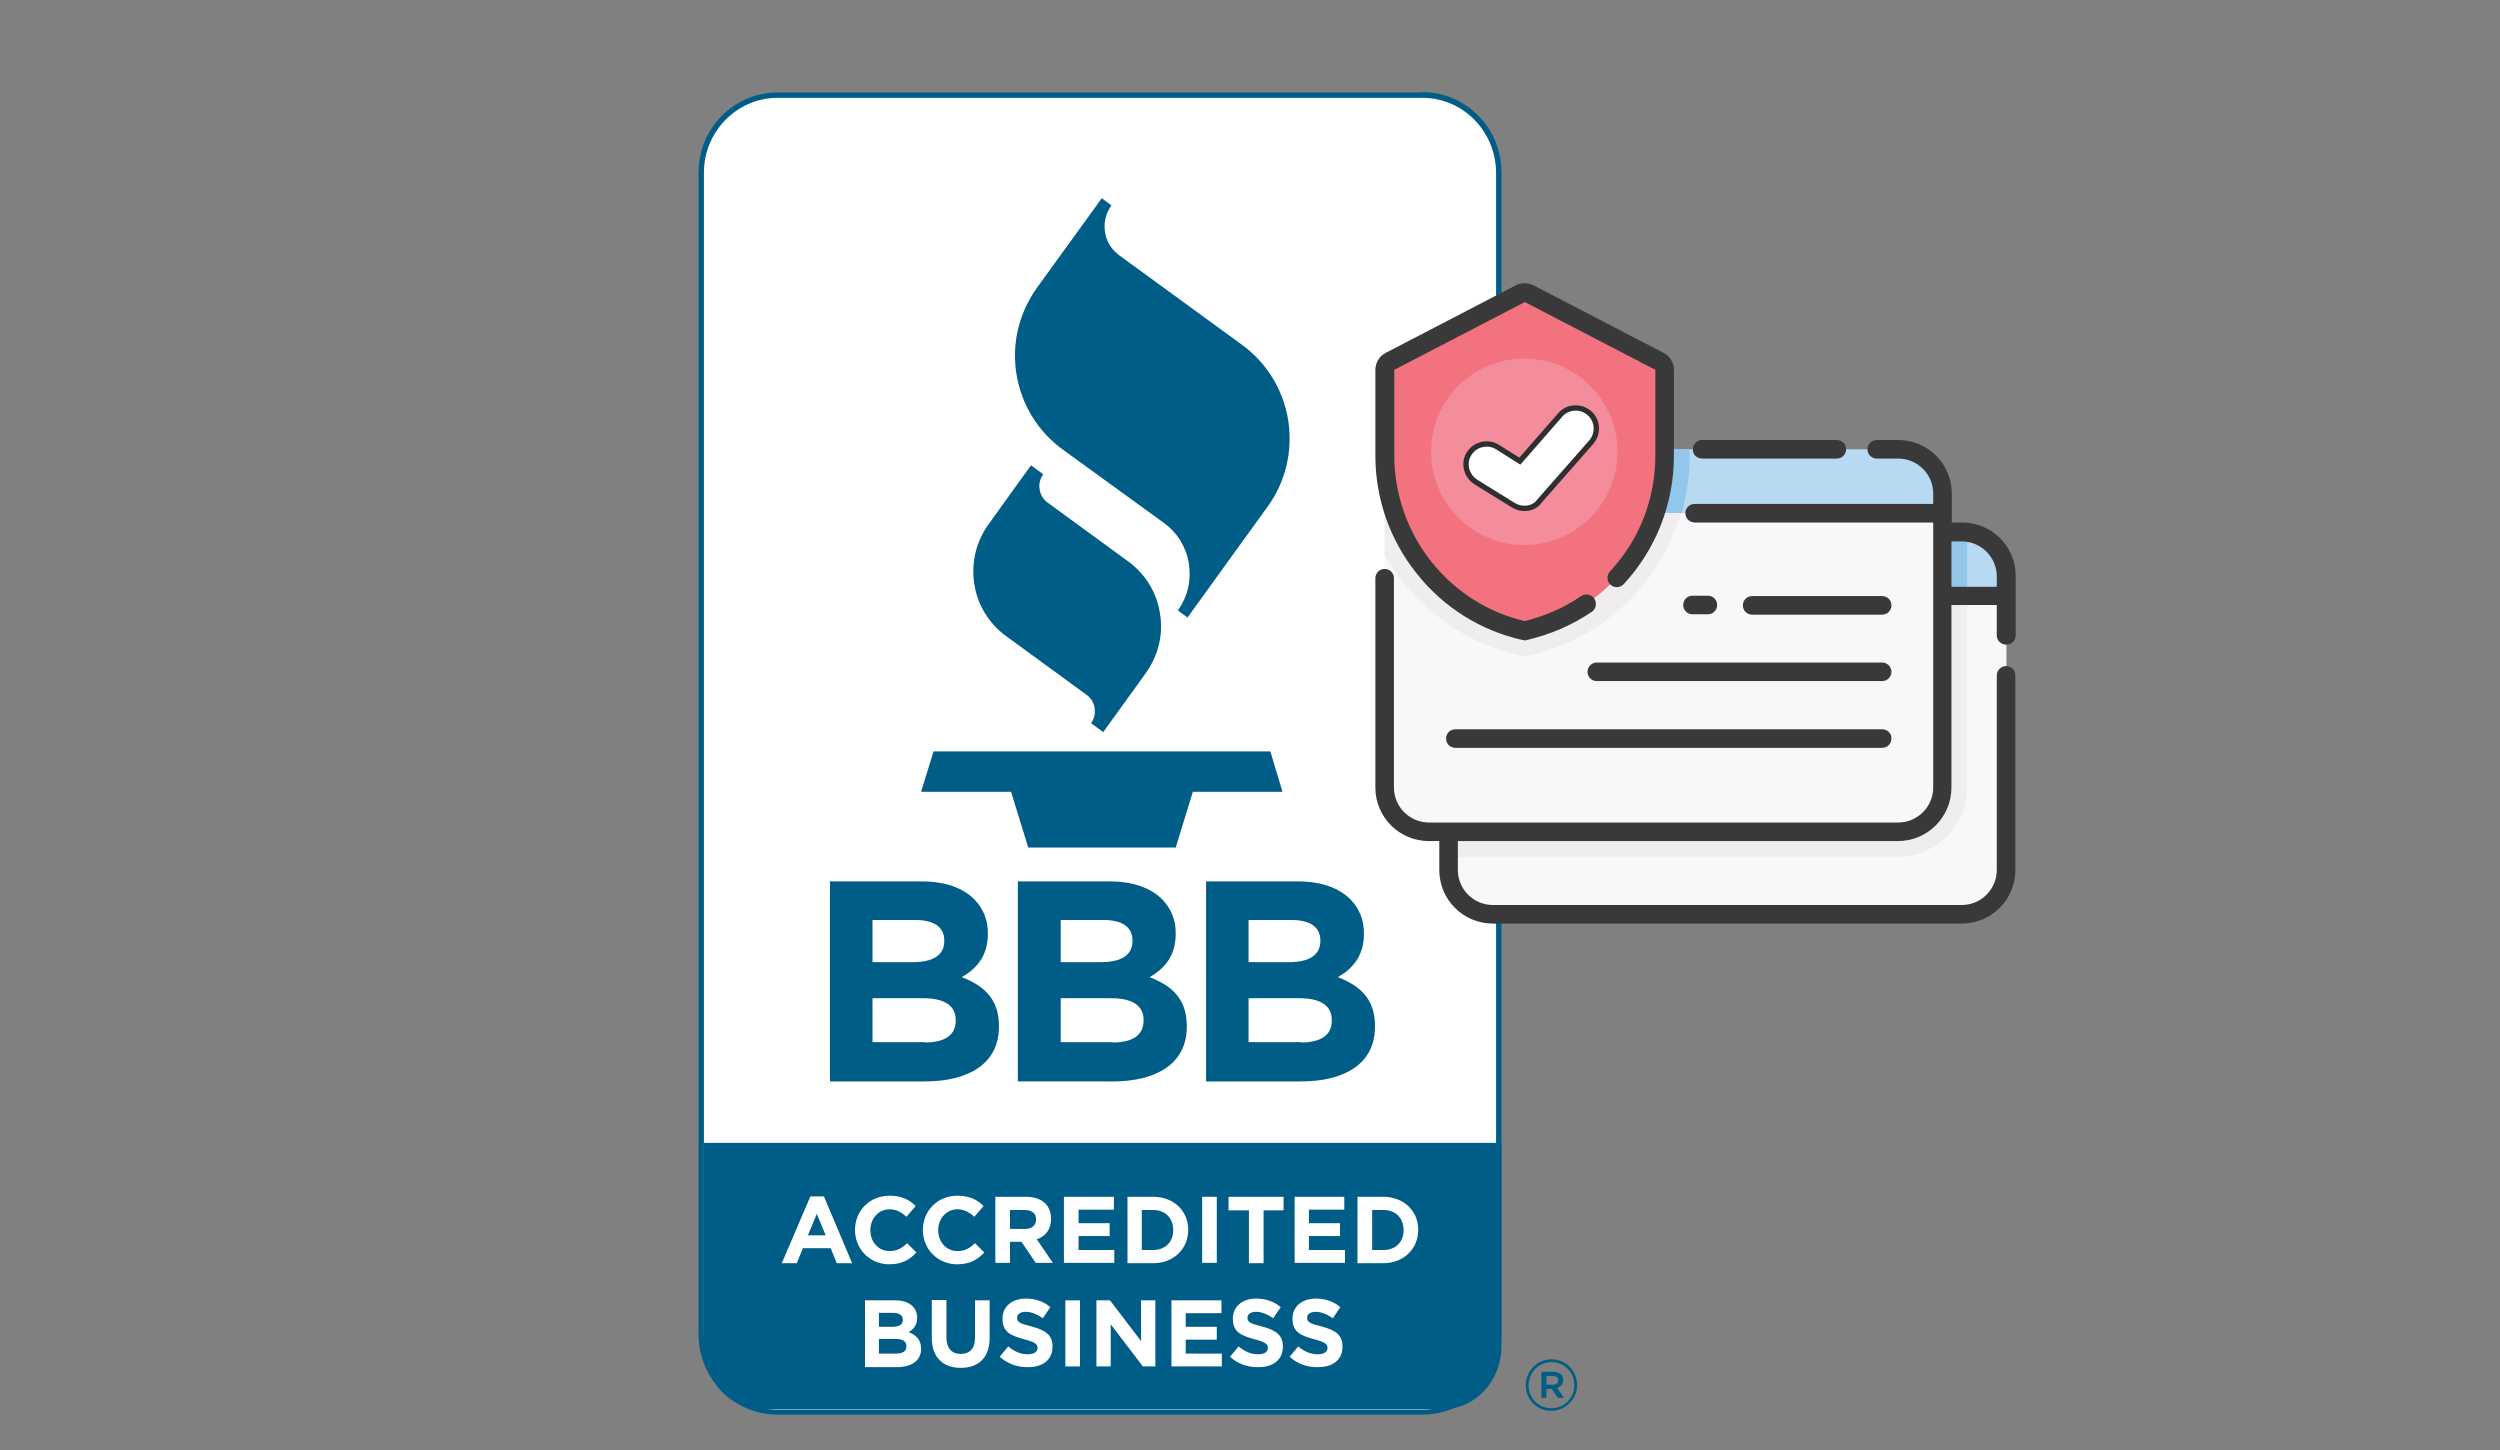 <?xml version="1.0" encoding="utf-8"?>
<!-- Generator: Adobe Illustrator 25.2.3, SVG Export Plug-In . SVG Version: 6.00 Build 0)  -->
<svg version="1.1" id="Layer_1" xmlns="http://www.w3.org/2000/svg" xmlns:xlink="http://www.w3.org/1999/xlink" x="0px" y="0px"
	 viewBox="0 0 700 406" style="enable-background:new 0 0 700 406;" xml:space="preserve">
<rect x="0" y="0" width="700" height="406" fill="#808080" stroke="none"/>
<style type="text/css">
	.st0{display:none;}
	.st1{display:inline;}
	.st2{fill:#7B5C4E;}
	.st3{fill:#715246;}
	.st4{fill:#E9BE96;}
	.st5{fill:#EBB784;}
	.st6{fill:#417194;}
	.st7{fill:#385E7E;}
	.st8{fill:#DCB7A0;}
	.st9{fill:#D6A989;}
	.st10{fill:#CC9675;}
	.st11{fill:#C4845C;}
	.st12{fill:#393939;}
	.st13{fill:#2F2F2F;}
	.st14{fill:#7CCAB1;}
	.st15{fill:#F5F6F6;}
	.st16{fill:#67B59F;}
	.st17{fill:#ECE5EC;}
	.st18{fill:#56988C;}
	.st19{fill:#7CD2F6;}
	.st20{fill:#A7D16A;}
	.st21{fill:#FEC76E;}
	.st22{fill:#F15E60;}
	.st23{fill:#FFFFFF;}
	.st24{fill:#79D2F7;}
	.st25{fill:#C8E9FB;}
	.st26{fill:#F38C9B;}
	.st27{clip-path:url(#SVGID_2_);fill:#FFFFFF;}
	.st28{clip-path:url(#SVGID_2_);fill:#005D87;}
	.st29{fill:#005E85;}
	.st30{fill:#005D87;}
	.st31{fill:#B7D9F2;}
	.st32{fill:#92C6EB;}
	.st33{fill:#F8F7F9;}
	.st34{fill:#EFEDEE;}
	.st35{fill:#F2737F;}
	.st36{fill:#2F2F2F;stroke:#2F2F2F;stroke-width:3;stroke-miterlimit:10;}
</style>
<g class="st0">
	<g class="st1">
		<g>
			<g>
				<g>
					<g>
						<g>
							<g>
								<g>
									<g>
										<g>
											<g>
												<g>
													<path class="st2" d="M445,325.3l-82-48.6c-4.2-2.5-5.6-7.9-3.1-12.1c0,0,2-3.4,4.2-7.1l-16.6-9.8
														c-10.9-6.3-16.1-7.4-25.9-3.6l-10.8,4.2c-6.5,2.5-13.9,1.9-19.9-1.7l-28.8-17l-40.9,69l36.9,21.8
														c2.5,1.5,4.7,3.4,6.5,5.7l12.4,16.1c6.9,8,21,18.4,30.1,23.8l47.4,28.1c6.3,3.7,14.3,1.6,18.1-4.6
														c3.7-6.3,1.6-14.3-4.6-18.1l14.8,8.8c6.3,3.7,14.3,1.6,18.1-4.6c3.7-6.3,1.6-14.3-4.6-18.1l9.9,5.9
														c6.3,3.7,14.3,1.6,18.1-4.6c3.7-6.3,1.6-14.3-4.6-18.1l12.1,7.2c6.3,3.7,14.3,1.6,18-4.6
														C453.3,337,451.3,329,445,325.3L445,325.3z"/>
												</g>
												<path class="st3" d="M445,325.3l-30-17.8c-0.4-0.2-0.9-0.1-1.1,0.3c-0.2,0.3-0.2,0.6,0,0.8c2.6,4.3,2.7,10-0.4,14.5
													c-3.9,5.7-11.6,7.2-17.6,3.7l-4.5-2.7c-0.9-0.6-2.1-0.2-2.7,0.7c-0.3,0.5-0.3,1.2-0.1,1.7c1.5,3.5,1.2,8.4-0.5,12.1
													c-2.4,5.3-8.7,9-15.4,5l-1.9-1.2c-1.3-0.8-3-0.7-4.2,0.3c-1.3,0-1.9,1-1.6,2.2c1,3.5,0.6,7.5-1.5,10.9
													c-3.9,6.4-12.4,8.2-18.8,4.4l-5.3-3.1c-1-0.6-2.3-0.4-3,0.6c-0.4,0.6-0.6,1.3-0.4,2c0.9,3.4,0.5,7.1-1.5,10.3
													c-2.2,3.7-5.8,5.9-9.7,6.5l29.4,17.4c6.1,3.6,14.2,2,18.1-4.1c4-6.3,2-14.7-4.4-18.5l14.5,8.6c6.1,3.6,14.2,2,18.1-4.1
													c4-6.3,2-14.7-4.4-18.5l9.9,5.9c6.3,3.7,14.3,1.6,18.1-4.6c3.7-6.3,1.6-14.3-4.6-18.1l11.8,7c6.1,3.6,14.2,2,18.1-4
													C453.4,337.4,451.4,329,445,325.3L445,325.3z"/>
											</g>
											<g>
												<path class="st4" d="M437.9,233.7l-22.1,12.9c-6,3.6-13.4,4.2-19.9,1.7l-12.1-4.8c-3.8-1.5-8-1.8-11.9-0.8l-18.6,4.7
													c-8.7,2.2-14.7,10-14.7,18.9v24.8c0,3.5,2.8,6.4,6.4,6.4c10.6,0,19.2-8.6,19.2-19.1v-1.1l79.6,47.1c1.5-1.6,3.2-2.9,5-4
													l30.2-17.6L437.9,233.7z"/>
											</g>
											<g>
												<path class="st5" d="M274.2,335l-7.5,10.4c-4.2,5.9-12.5,7.3-18.4,3c-5.9-4.2-7.3-12.5-3-18.4l7.5-10.4
													c4.2-5.9,12.5-7.3,18.4-3C277.1,320.9,278.5,329.1,274.2,335L274.2,335z"/>
												<path class="st5" d="M303.9,338.9l-15.7,21.9c-4.2,5.9-12.5,7.3-18.4,3c-5.9-4.2-7.3-12.5-3-18.4l15.7-21.9
													c4.2-5.9,12.5-7.3,18.4-3C306.8,324.8,308.1,333,303.9,338.9z"/>
												<path class="st5" d="M325.3,354.3l-15.7,21.9c-4.2,5.9-12.5,7.3-18.4,3c-5.9-4.2-7.3-12.5-3-18.4l15.7-21.9
													c4.2-5.9,12.5-7.3,18.4-3C328.2,340.1,329.5,348.4,325.3,354.3z"/>
												<path class="st5" d="M339.7,379.3l-5.2,7.3c-4.2,5.9-12.5,7.3-18.4,3c-5.9-4.2-7.3-12.5-3-18.4l5.2-7.3
													c4.2-5.9,12.5-7.3,18.4-3C342.6,365.2,343.9,373.4,339.7,379.3z"/>
											</g>
										</g>
									</g>
								</g>
							</g>
						</g>
					</g>
					<g>
						<g>
							<path class="st6" d="M514.3,171.8l-93.8,55.9c-5.3,3.1-7,10-3.9,15.2l42.9,72.4c3.1,5.3,10,7,15.3,3.9l41-24.4
								c4.7-2.8,7.5-7.8,7.5-13.2V176.9C523.3,172.3,518.3,169.5,514.3,171.8L514.3,171.8z"/>
						</g>
						<path class="st7" d="M478.8,193V261c0,18.2-9.6,35.1-25.2,44.4l5.9,10c3.1,5.3,10,7,15.3,3.9l41-24.4
							c4.7-2.8,7.5-7.8,7.5-13.2V176.9c0-4.6-5-7.5-9-5.1L478.8,193z"/>
						<g>
							<path class="st6" d="M185.7,171.8l93.8,55.9c5.3,3.1,7,10,3.9,15.2l-42.9,72.4c-3.1,5.3-10,7-15.3,3.9l-41-24.4
								c-4.7-2.8-7.5-7.8-7.5-13.2V176.9C176.7,172.3,181.7,169.5,185.7,171.8L185.7,171.8z"/>
						</g>
					</g>
					<g>
						<g>
							<g>
								<g>
									<g>
										<g>
											<g>
												<g>
													<g>
														<g>
															<g>
																<g>
																	<path class="st8" d="M409.9,179.7H290.1c-8,0-14.5-6.5-14.5-14.5V94c0-8,6.5-14.5,14.5-14.5h119.9
																		c8,0,14.5,6.5,14.5,14.5v71.3C424.4,173.3,417.9,179.7,409.9,179.7z"/>
																	<g>
																		<path class="st9" d="M409.9,79.5h-44.1c8,0,14.5,6.5,14.5,14.5v71.3c0,8-6.5,14.5-14.5,14.5h44.1
																			c8,0,14.5-6.5,14.5-14.5V94C424.4,86,417.9,79.5,409.9,79.5z"/>
																		<path class="st10" d="M424.4,100.1V94c0-8-6.5-14.5-14.5-14.5H290.1c-8,0-14.5,6.5-14.5,14.5v6.2
																			c0,14.5,11.7,26.2,26.2,26.2h96.4C412.7,126.3,424.4,114.6,424.4,100.1z"/>
																		<path class="st11" d="M380.3,94v32.4h17.9c14.5,0,26.2-11.7,26.2-26.2V94c0-8-6.5-14.5-14.5-14.5h-44.1
																			C373.8,79.5,380.3,86,380.3,94z"/>
																	</g>
																</g>
															</g>
														</g>
													</g>
												</g>
											</g>
										</g>
									</g>
								</g>
							</g>
						</g>
					</g>
				</g>
			</g>
			<g>
				<path class="st12" d="M511.6,167.3l-93.8,55.9c-6.9,4.1-9.7,12.6-6.9,19.9c-4.2,1.8-8.9,1.8-13.2,0.2l-12.1-4.8
					c-4.8-1.9-10.1-2.2-15.1-1l-18.6,4.7c-0.7,0.2-1.4,0.4-2.1,0.6c-11.4-6.5-18.1-8.4-30.1-3.8l-10.8,4.2c-5.1,2-10.7,1.5-15.4-1.3
					l-3.6-2.1c1-6.4-1.9-13.1-7.8-16.7l-93.8-55.9c-7.4-4.4-16.9,0.9-16.9,9.6v104.7c0,7.2,3.9,14,10.1,17.7l41,24.4
					c7.6,4.5,17.4,2.2,22.2-5.2l1.8,1l-5.3,7.4c-5.9,8.3-4,19.7,4.2,25.7c4.1,2.9,9.1,4,13.9,3.2c0.7,4.9,3.4,9.3,7.5,12.2
					c4.1,2.9,9.1,4,13.9,3.2c0.7,4.7,3.3,9.2,7.5,12.2c5.6,4.1,12.6,4.4,18.3,1.8c1.3,3.5,3.5,6.5,6.6,8.7c7.9,5.7,19,4.2,25-3.4
					l13.8,8.1c2.9,1.7,6.2,2.6,9.4,2.6c6.3,0,12.4-3.2,15.9-9c1.4-2.4,2.3-5.1,2.5-7.8l0.5,0.3c4.2,2.5,9.2,3.2,13.9,2
					c4.8-1.2,8.8-4.2,11.3-8.4c1.5-2.6,2.4-5.5,2.6-8.5c3.1,0.9,6.3,0.9,9.5,0.1c4.8-1.2,8.8-4.2,11.3-8.4c1.5-2.5,2.3-5.2,2.5-7.9
					c8.3,3.5,18.3,0.4,23-7.6c4.2-7,3.1-15.7-2-21.6l5.4-3.1c5.1,5.2,13.3,6.5,20,2.5l9.9-5.9c2.5-1.5,3.3-4.7,1.8-7.2
					c-1.5-2.5-4.7-3.3-7.2-1.8l-9.9,5.9c-2.3,1.4-5.2,1-7-0.7c0-0.3-44-73.8-44-73.8c-1.7-2.8-0.7-6.4,2.1-8.1l93.8-55.9
					c0.5-0.3,1.1,0.1,1.1,0.6v104.7c0,3.6-1.9,6.9-5,8.7l-9.9,5.9c-2.5,1.5-3.3,4.7-1.8,7.2c1.5,2.5,4.7,3.3,7.2,1.8l9.9-5.9
					c6.2-3.7,10.1-10.5,10.1-17.7V176.9C528.5,168.3,519.1,162.9,511.6,167.3L511.6,167.3z M373.1,247.8c2.9-0.7,5.9-0.5,8.7,0.6
					l12.2,4.8c7.3,2.8,15.2,2.5,22.1-0.8l35.7,60.2l-5.8,3.4c-1.1,0.6-2.1,1.3-3,2.1l-76.3-45.2c-1.6-1-3.6-1-5.3,0
					c-1.6,0.9-2.6,2.7-2.6,4.5v1.1c0,3.7-1.4,7.2-4.1,9.8c-2.6,2.6-6.1,4.1-9.8,4.1c-0.6,0-1.1-0.5-1.1-1.1v-24.8
					c0-5.4,3-10.2,7.7-12.7c0.2-0.1,0.5-0.2,0.7-0.3c0.8-0.4,1.6-0.6,2.4-0.9L373.1,247.8z M232.4,315.4c-1.5,0.4-3.1,0.2-4.5-0.7
					l-41-24.4c-3.1-1.8-5-5.2-5-8.7V176.9c0-0.1,0-0.4,0.4-0.6c0.1-0.1,0.3-0.1,0.4-0.1c0.2,0,0.3,0.1,0.4,0.1l93.8,55.9
					c2.8,1.7,3.7,5.3,2.1,8.1L236,312.7C235.2,314.1,233.9,315.1,232.4,315.4L232.4,315.4z M257.4,345.6c-2.1,0.3-4.2-0.1-5.9-1.4
					c-1.7-1.2-2.9-3.1-3.2-5.2c-0.3-2.1,0.1-4.2,1.4-5.9l7.5-10.4c0.2-0.3,0.4-0.5,0.6-0.7c0.2-0.1,0.3-0.3,0.4-0.4
					c2.7-2.5,6.9-2.9,10.1-0.7c3.6,2.6,4.4,7.5,1.8,11.1c0,0,0,0,0,0l-7.4,10.4C261.3,344.1,259.4,345.2,257.4,345.6z M272.8,359.5
					c-1.7-1.2-2.9-3.1-3.2-5.2c-0.3-2.1,0.1-4.2,1.4-5.9l7.5-10.4c0,0,0,0,0,0l8.2-11.5c1.2-1.7,3.1-2.9,5.2-3.2
					c0.4-0.1,0.9-0.1,1.3-0.1c1.6,0,3.2,0.5,4.6,1.5c3.6,2.6,4.4,7.5,1.8,11.1l-15.7,21.9C281.4,361.3,276.4,362.1,272.8,359.5
					L272.8,359.5z M300.2,376.3c-2.1,0.3-4.2-0.1-5.9-1.4c-3.6-2.6-4.4-7.5-1.8-11.1c0,0,0,0,0,0l15.7-21.8
					c2.6-3.6,7.5-4.4,11.1-1.8c1.7,1.2,2.9,3.1,3.2,5.2c0.3,2.1-0.1,4.2-1.4,5.9l-15.7,21.9C304.1,374.8,302.2,375.9,300.2,376.3
					L300.2,376.3z M319.1,385.4c-1.7-1.2-2.9-3.1-3.2-5.2c-0.3-2.1,0.1-4.2,1.4-5.9c0,0,0,0,0,0l5.2-7.3c2.6-3.6,7.5-4.4,11.1-1.8
					c3.6,2.6,4.4,7.5,1.8,11.1l-3,4.2c0,0-0.1,0.1-0.1,0.1l-2.1,3C327.7,387.1,322.7,387.9,319.1,385.4L319.1,385.4z M445.1,340.6
					c-2.2,3.8-7.1,5-10.9,2.8l-12.1-7.2c0,0,0,0,0,0l-37.4-22.2c-2.5-1.5-5.7-0.7-7.2,1.8c-1.5,2.5-0.7,5.7,1.8,7.2l37.5,22.2
					c0,0,0,0,0,0l0,0c3.8,2.2,5,7.1,2.8,10.9c-1.1,1.8-2.8,3.1-4.9,3.6c-2.1,0.5-4.2,0.2-6-0.9l-9.9-5.8c0,0,0,0,0,0c0,0,0,0,0,0
					l-27.6-16.3c-2.5-1.5-5.7-0.7-7.2,1.8c-1.5,2.5-0.7,5.7,1.8,7.2l27.6,16.3c0,0,0,0,0,0c1.8,1.1,3.1,2.8,3.6,4.9
					c0.5,2.1,0.2,4.2-0.9,6c-1.1,1.8-2.8,3.1-4.9,3.6c-2.1,0.5-4.2,0.2-6-0.9l-14.8-8.8c0,0,0,0,0,0l-10.8-6.4
					c-2.5-1.5-5.7-0.7-7.2,1.8c-1.5,2.5-0.7,5.7,1.8,7.2l10.8,6.4l0,0c3.8,2.2,5,7.1,2.8,10.9c-2.2,3.8-7.1,5-10.9,2.8l-12.9-7.7
					c5.6-8.2,3.6-19.4-4.5-25.3c-2.5-1.8-5.3-2.9-8.1-3.3c1.3-3.1,1.6-6.5,1.1-9.9c-0.8-4.9-3.4-9.1-7.4-12c-4.2-3-9.2-4-13.9-3.2
					c-0.7-4.7-3.3-9.2-7.5-12.2c-4-2.9-8.9-4-13.7-3.2c-4.1,0.7-7.7,2.6-10.4,5.6c-1.3-2.4-3.1-4.6-5.5-6.2
					c-6.2-4.5-14.4-4.5-20.5-0.6l-3.7-2.2l35.6-60.1l2.6,1.5c4.4,2.6,9.3,3.9,14.3,3.9c3.4,0,6.9-0.6,10.2-1.9l10.8-4.2
					c6.4-2.5,9.9-2.6,16.4,0.6c-4.1,4.5-6.6,10.4-6.6,16.8v24.8c0,6.4,5.2,11.6,11.6,11.6h0c6.5,0,12.6-2.5,17.2-7.1
					c2.8-2.8,4.8-6.1,6-9.8l72.8,43.1c0.2,0.1,0.5,0.3,0.7,0.4c0.2,0.2,0.4,0.3,0.7,0.5C446.1,332,447.4,336.9,445.1,340.6
					L445.1,340.6z"/>
				<path class="st13" d="M290.1,185h119.9c10.9,0,19.7-8.8,19.7-19.7V94c0-10.9-8.8-19.7-19.7-19.7h-28.9V66
					c0-9.5-7.7-17.3-17.3-17.3h-27.6c-9.5,0-17.3,7.7-17.3,17.3v8.3h-28.9c-10.9,0-19.7,8.8-19.7,19.7v39.3c0,2.9,2.3,5.2,5.2,5.2
					c2.9,0,5.2-2.3,5.2-5.2v-9.7c5.6,5,12.9,8,21,8h4.1v5.8c0,2.9,2.3,5.2,5.2,5.2c2.9,0,5.2-2.3,5.2-5.2v-5.8h67.3v5.8
					c0,2.9,2.3,5.2,5.2,5.2c2.9,0,5.2-2.3,5.2-5.2v-5.8h4.1c8,0,15.4-3,21-8v41.8c0,5.1-4.1,9.2-9.2,9.2H290.1
					c-5.1,0-9.2-4.1-9.2-9.2v-7.6c0-2.9-2.3-5.2-5.2-5.2c-2.9,0-5.2,2.3-5.2,5.2v7.6C270.4,176.1,279.2,185,290.1,185L290.1,185z
					 M329.4,66c0-3.8,3.1-6.8,6.8-6.8h27.6c3.8,0,6.8,3.1,6.8,6.8v8.3h-41.3L329.4,66L329.4,66z M398.2,121.1h-4.1v-5.8
					c0-2.9-2.3-5.2-5.2-5.2c-2.9,0-5.2,2.3-5.2,5.2v5.8h-67.3v-5.8c0-2.9-2.3-5.2-5.2-5.2c-2.9,0-5.2,2.3-5.2,5.2v5.8h-4.1
					c-11.6,0-21-9.4-21-21V94c0-5.1,4.1-9.2,9.2-9.2h119.9c5.1,0,9.2,4.1,9.2,9.2v6.2C419.2,111.7,409.8,121.1,398.2,121.1
					L398.2,121.1z"/>
			</g>
		</g>
	</g>
	<g class="st1">
		<g>
			<g>
				<path class="st14" d="M292.1,47c2.6-1.2,5.2-2.5,7.4-4.1c8-5.8,13.5-17.2,23.1-20.3c9.3-3,20.3,2.8,30.6,2.8s21.3-5.8,30.6-2.8
					c9.6,3.1,15.1,14.5,23.1,20.3c8.1,5.9,20.5,7.6,26.4,15.7c5.8,8,3.7,20.4,6.8,30c3,9.3,12.1,18,12.1,28.2s-9.1,19-12.1,28.2
					c-3.1,9.6-1,22-6.8,30c-5.9,8.1-18.3,9.8-26.4,15.7c-8,5.8-13.5,17.2-23.1,20.3c-9.3,3-20.3-2.8-30.6-2.8
					c-10.3,0-21.3,5.8-30.6,2.8c-9.6-3.1-15.1-14.5-23.1-20.3c-8.1-5.9-20.5-7.6-26.4-15.7c-5.8-8-3.7-20.4-6.8-30
					c-3-9.3-12.1-18-12.1-28.2s9.1-19,12.1-28.2c3.1-9.6,1-22,6.8-30c1.9-2.5,4.4-4.5,7.2-6.1"/>
			</g>
			<g>
				<path class="st15" d="M433.4,116.8c0,8.3-7.4,15.4-9.8,22.9c-2.5,7.8-0.8,17.8-5.5,24.3c-4.8,6.5-14.9,8-21.4,12.7
					c-6.5,4.7-10.9,13.9-18.7,16.4c-7.5,2.4-16.5-2.3-24.8-2.3c-8.3,0-17.3,4.7-24.8,2.3c-7.8-2.5-12.2-11.7-18.7-16.4
					c-6.5-4.8-16.6-6.2-21.4-12.7c-4.7-6.5-3-16.5-5.5-24.3c-2.4-7.5-9.8-14.6-9.8-22.9c0-8.3,7.4-15.4,9.8-22.9
					c2.5-7.8,0.8-17.8,5.5-24.3c4.8-6.5,14.9-8,21.4-12.7c6.5-4.7,10.9-13.9,18.7-16.4c7.5-2.4,16.5,2.3,24.8,2.3
					c8.3,0,17.3-4.7,24.8-2.3c7.8,2.5,12.2,11.7,18.7,16.4c6.5,4.8,16.6,6.2,21.4,12.7c4.7,6.5,3,16.5,5.5,24.3
					C426,101.5,433.4,108.5,433.4,116.8L433.4,116.8z"/>
			</g>
			<g>
				<path class="st16" d="M440,88.6c-3.1-9.6-1-22-6.8-30c-5.9-8.1-18.3-9.8-26.4-15.7c-8-5.8-13.5-17.2-23.1-20.3
					c-3.9-1.3-8.2-1-12.5-0.2c0.2,0.1,0.4,0.1,0.6,0.2c9.6,3.1,15.1,14.5,23.1,20.3c8.1,5.9,20.5,7.6,26.4,15.7
					c5.8,8,3.7,20.4,6.8,30c3,9.3,12.1,18,12.1,28.2s-9.1,19-12.1,28.2c-3.1,9.6-1,22-6.8,30c-5.9,8.1-18.3,9.8-26.4,15.7
					c-8,5.8-13.5,17.2-23.1,20.3c-0.2,0.1-0.4,0.1-0.6,0.2c4.4,0.8,8.6,1.1,12.5-0.2c9.6-3.1,15.1-14.5,23.1-20.3
					c8.1-5.9,20.5-7.6,26.4-15.7c5.8-8,3.7-20.4,6.8-30c3-9.3,12.1-18,12.1-28.2S443,97.9,440,88.6L440,88.6z"/>
			</g>
			<g>
				<path class="st17" d="M423.6,94c-2.5-7.8-0.8-17.8-5.5-24.3c-4.8-6.5-14.9-8-21.4-12.7c-6.5-4.7-10.9-13.9-18.7-16.4
					c-3.6-1.2-7.5-0.7-11.6,0.1c7.6,2.7,12,11.7,18.3,16.3c6.5,4.8,16.6,6.2,21.4,12.7c4.7,6.5,3,16.5,5.5,24.3
					c2.4,7.5,9.8,14.6,9.8,22.9c0,8.3-7.4,15.4-9.8,22.9c-2.5,7.8-0.8,17.8-5.5,24.3c-4.8,6.5-14.9,8-21.4,12.7
					c-6.4,4.6-10.8,13.6-18.3,16.3c4,0.8,8,1.3,11.6,0.1c7.8-2.5,12.2-11.7,18.7-16.4c6.5-4.8,16.6-6.2,21.4-12.7
					c4.7-6.5,3-16.5,5.5-24.3c2.4-7.5,9.8-14.6,9.8-22.9C433.4,108.5,426,101.5,423.6,94L423.6,94z"/>
			</g>
			<g>
				<path class="st16" d="M332.8,149l-14.8-17.8c-2.2-2.7-1.9-6.7,0.8-8.9l4.2-3.5c2.7-2.2,6.7-1.9,8.9,0.8l7.5,9
					c1.8,2.1,5,2.3,7,0.2l38.2-37.3c2.4-2.5,6.4-2.6,9-0.2l3.9,3.7c2.5,2.4,2.6,6.4,0.2,9l-46.1,45.6
					C346.3,155,337.5,154.7,332.8,149L332.8,149z"/>
			</g>
			<g>
				<path class="st18" d="M397.4,95l-3.9-3.7c-2.5-2.4-6.6-2.3-9,0.2l-1.4,1.3l2.3,2.2c2.5,2.4,2.6,6.4,0.2,9l-46.1,45.6
					c-0.9,1-2,1.8-3.1,2.4c4.8,2.6,11,1.9,15-2.4l46.1-45.6C400,101.4,399.9,97.4,397.4,95L397.4,95z"/>
			</g>
			<g>
				<path class="st12" d="M448,97.8c-2.1-3.5-4.1-6.8-5.1-10.1c-1.1-3.5-1.5-7.5-1.9-11.7c-0.6-6.7-1.3-13.7-5.3-19.1
					c-4-5.5-10.4-8.3-16.7-11c-3.8-1.7-7.5-3.2-10.4-5.4c-2.9-2.1-5.5-5-8.2-8.1c-4.5-5.1-9.1-10.4-15.7-12.6
					c-6.3-2.1-13.1-0.6-19.6,0.9c-4,0.9-8.1,1.8-11.9,1.8c-3.8,0-7.9-0.9-11.9-1.8c-6.5-1.4-13.3-2.9-19.6-0.9
					c-6.6,2.1-11.2,7.4-15.7,12.6c-2.7,3.1-5.3,6.1-8.2,8.1c-1,0.7-2.2,1.4-3.5,2.2c-1.5,0.8-2,2.6-1.2,4s2.6,2,4,1.2
					c1.6-0.9,3-1.7,4.2-2.6c3.4-2.5,6.3-5.8,9.2-9c4.1-4.7,8-9.2,13.1-10.8c4.8-1.5,10.4-0.3,16.4,1c4.3,1,8.8,1.9,13.2,1.9
					s8.9-1,13.2-1.9c6-1.3,11.7-2.6,16.4-1c5,1.6,9,6.1,13.1,10.8c2.8,3.2,5.8,6.6,9.2,9c3.5,2.5,7.6,4.3,11.6,6
					c5.7,2.5,11.1,4.8,14.2,9c3,4.2,3.6,10,4.2,16.2c0.4,4.3,0.8,8.8,2.2,12.9c1.3,3.9,3.5,7.7,5.7,11.3c3.2,5.4,6.3,10.5,6.3,16
					c0,5.4-3.1,10.6-6.3,16c-2.2,3.6-4.4,7.4-5.7,11.3c-1.3,4.1-1.8,8.6-2.2,12.9c-0.6,6.2-1.2,12-4.2,16.2c-3.1,4.2-8.5,6.6-14.2,9
					c-4,1.7-8.1,3.5-11.6,6c-3.4,2.5-6.3,5.8-9.2,9c-4.1,4.7-8,9.2-13.1,10.8c-4.8,1.5-10.4,0.3-16.4-1c-4.3-1-8.8-1.9-13.2-1.9
					c-4.4,0-8.9,1-13.2,1.9c-6,1.3-11.7,2.6-16.4,1c-5-1.6-9-6.1-13.1-10.8c-2.8-3.2-5.8-6.6-9.2-9c-3.5-2.5-7.6-4.3-11.6-6
					c-5.7-2.5-11.1-4.8-14.2-9c-3-4.2-3.6-10-4.2-16.2c-0.4-4.3-0.8-8.8-2.2-12.9c-1.3-3.9-3.5-7.7-5.7-11.3
					c-3.2-5.4-6.3-10.5-6.3-16s3.1-10.6,6.3-16c2.2-3.6,4.4-7.4,5.7-11.3c1.3-4.1,1.8-8.6,2.2-12.9c0.6-6.2,1.2-12,4.2-16.2
					c1.7-2.4,4.4-4.4,8.5-6.4c1.5-0.7,2.1-2.5,1.3-4c-0.7-1.5-2.5-2.1-4-1.3c-3.4,1.7-7.6,4.1-10.6,8.3c-4,5.5-4.7,12.4-5.3,19.1
					c-0.4,4.2-0.8,8.2-1.9,11.7c-1.1,3.3-3,6.6-5.1,10.1c-3.5,5.9-7.1,12-7.1,19c0,7.1,3.6,13.2,7.1,19c2.1,3.5,4.1,6.8,5.1,10.1
					c1.1,3.5,1.5,7.5,1.9,11.7c0.6,6.7,1.3,13.7,5.3,19.1c4,5.5,10.4,8.3,16.7,11c3.8,1.7,7.5,3.2,10.4,5.4c2.9,2.1,5.5,5,8.2,8.1
					c4.5,5.1,9.1,10.4,15.7,12.6c2.2,0.7,4.5,1,6.8,1c4.2,0,8.6-1,12.8-1.9c4-0.9,8.1-1.8,11.9-1.8c3.8,0,7.9,0.9,11.9,1.8
					c6.5,1.4,13.3,2.9,19.6,0.9c6.6-2.1,11.2-7.4,15.7-12.6c2.7-3.1,5.3-6.1,8.2-8.1c2.9-2.1,6.6-3.7,10.4-5.4
					c6.2-2.7,12.6-5.5,16.7-11c4-5.5,4.7-12.4,5.3-19.1c0.4-4.2,0.8-8.2,1.9-11.7c1.1-3.3,3-6.6,5.1-10.1c3.5-5.9,7.1-12,7.1-19
					S451.5,103.7,448,97.8L448,97.8z"/>
				<path class="st12" d="M279.9,93c-0.8,2.6-2.4,5.3-4.1,8.1c-2.9,4.8-5.9,9.8-5.9,15.7c0,5.9,3,10.9,5.9,15.7
					c1.7,2.8,3.3,5.5,4.1,8.1c0.9,2.8,1.2,6,1.5,9.3c0.5,5.5,1.1,11.2,4.4,15.8c3.4,4.6,8.6,6.9,13.7,9.1c3.1,1.3,6,2.6,8.3,4.3
					c2.3,1.7,4.4,4,6.5,6.5c3.7,4.2,7.5,8.6,13,10.3c1.9,0.6,3.8,0.8,5.7,0.8c3.5,0,7-0.8,10.5-1.6c3.4-0.7,6.5-1.4,9.6-1.4
					c3,0,6.2,0.7,9.6,1.4c5.4,1.2,10.9,2.4,16.2,0.7c5.5-1.8,9.3-6.1,13-10.3c2.2-2.5,4.3-4.9,6.5-6.5c2.3-1.7,5.2-3,8.3-4.3
					c5.1-2.2,10.4-4.5,13.7-9.1c3.3-4.6,3.9-10.3,4.4-15.8c0.3-3.4,0.6-6.6,1.5-9.3c0.8-2.6,2.4-5.3,4.1-8.1
					c2.9-4.8,5.9-9.8,5.9-15.7c0-5.9-3-10.9-5.9-15.7c-1.7-2.8-3.3-5.5-4.1-8.1c-0.9-2.8-1.2-6-1.5-9.3c-0.5-5.5-1.1-11.2-4.4-15.8
					c-3.4-4.6-8.6-6.9-13.7-9.1c-3.1-1.3-6-2.6-8.3-4.3c-2.3-1.7-4.4-4-6.5-6.5c-3.7-4.2-7.5-8.6-13-10.3
					c-5.3-1.7-10.8-0.5-16.2,0.7c-3.4,0.7-6.5,1.4-9.6,1.4s-6.2-0.7-9.6-1.4c-5.4-1.2-10.9-2.4-16.2-0.7c-5.5,1.8-9.3,6.1-13,10.3
					c-2.2,2.5-4.3,4.9-6.5,6.5c-2.3,1.7-5.2,3-8.3,4.3c-5.1,2.2-10.4,4.5-13.7,9.1c-3.3,4.6-3.9,10.3-4.4,15.8
					C281.1,87.1,280.8,90.3,279.9,93L279.9,93z M287.3,84.3c0.5-4.9,0.9-9.6,3.3-12.8c2.4-3.3,6.7-5.2,11.3-7.1
					c3.3-1.4,6.6-2.9,9.5-4.9c2.8-2.1,5.2-4.8,7.5-7.4c3.3-3.8,6.4-7.3,10.4-8.6c3.7-1.2,8.2-0.2,13,0.9c3.5,0.8,7.2,1.6,10.8,1.6
					c3.7,0,7.3-0.8,10.8-1.6c4.8-1.1,9.3-2.1,13-0.9c3.9,1.3,7.1,4.8,10.4,8.6c2.3,2.6,4.7,5.4,7.5,7.4c2.9,2.1,6.2,3.5,9.5,4.9
					c4.6,2,8.9,3.8,11.3,7.1c2.4,3.2,2.8,7.9,3.3,12.8c0.3,3.5,0.7,7.2,1.8,10.6c1.1,3.3,2.9,6.3,4.7,9.3c2.6,4.3,5,8.4,5,12.7
					s-2.4,8.3-5,12.7c-1.8,3-3.6,6-4.7,9.3c-1.1,3.4-1.5,7.1-1.8,10.6c-0.5,4.9-0.9,9.6-3.3,12.8c-2.4,3.3-6.7,5.2-11.3,7.1
					c-3.3,1.4-6.6,2.9-9.5,4.9c-2.8,2.1-5.2,4.8-7.5,7.4c-3.3,3.8-6.4,7.3-10.4,8.6c-3.7,1.2-8.2,0.2-13-0.9
					c-3.5-0.8-7.2-1.6-10.8-1.6c-3.7,0-7.3,0.8-10.8,1.6c-4.8,1.1-9.3,2.1-13,0.9c-3.9-1.3-7.1-4.8-10.4-8.6
					c-2.3-2.6-4.7-5.4-7.5-7.4c-2.9-2.1-6.2-3.5-9.5-4.9c-4.6-2-8.9-3.8-11.3-7.1c-2.4-3.2-2.8-7.9-3.3-12.8
					c-0.3-3.5-0.7-7.2-1.8-10.6c-1.1-3.3-2.9-6.3-4.7-9.3c-2.6-4.3-5-8.4-5-12.7c0-4.3,2.4-8.3,5-12.7c1.8-3,3.6-6,4.7-9.3
					C286.6,91.5,287,87.8,287.3,84.3L287.3,84.3z"/>
			</g>
			<g>
				<path class="st12" d="M342.4,156.5c-0.2,0-0.3,0-0.5,0c-4.4-0.1-8.6-2.2-11.4-5.6L315.6,133c-3.3-4-2.7-9.9,1.2-13.1l4.2-3.5
					c4-3.3,9.8-2.7,13.1,1.2l7.5,9c0.4,0.5,1,0.6,1.2,0.6c0.3,0,0.8,0,1.3-0.5c0,0,0.1-0.1,0.1-0.1l38.2-37.2c1.7-1.8,4-2.8,6.5-2.8
					c2.5-0.1,4.9,0.9,6.7,2.6l3.9,3.7c3.7,3.5,3.9,9.5,0.3,13.2c0,0,0,0-0.1,0.1l-20.3,20c-1.2,1.2-3.1,1.1-4.2,0
					c-1.2-1.2-1.1-3.1,0-4.2l20.2-20c1.2-1.3,1.2-3.4-0.1-4.7l-3.9-3.7c-0.6-0.6-1.5-0.9-2.4-0.9c-0.9,0-1.7,0.4-2.3,1
					c0,0-0.1,0.1-0.1,0.1l-38.2,37.2c-1.5,1.6-3.6,2.4-5.8,2.3c-2.2-0.1-4.2-1.1-5.6-2.8l-7.5-9c-1.2-1.4-3.3-1.6-4.7-0.4l-4.2,3.5
					c-1.4,1.2-1.6,3.3-0.4,4.7L335,147c1.7,2.1,4.3,3.3,7,3.4c2.7,0.1,5.3-1,7.2-2.9c0,0,0,0,0.1-0.1l16.8-16.6
					c1.2-1.2,3.1-1.1,4.2,0c1.2,1.2,1.1,3.1,0,4.2l-16.7,16.5C350.6,154.7,346.6,156.5,342.4,156.5L342.4,156.5z"/>
			</g>
		</g>
	</g>
</g>
<g class="st0">
	<g class="st1">
		<path class="st19" d="M389.4,374.3c-70.8,40.9-161.4,16.6-202.3-54.2s-16.6-161.4,54.2-202.3s161.4-16.6,202.3,54.2
			S460.2,333.4,389.4,374.3z"/>
		<g>
			<path class="st20" d="M325.8,201.8c-1.1,0.2-3.1,0.8-4,1.5c-1.1,0.9,0.6,2.1,0,2.6c-1.1,0.9-1.9,2.5-4.2,2.3
				c-4.9-0.3-12.5-6.7-17-9.1c7.2-7.4-4.2-8.6-8.7-8.2c-5.8,0.5-15.8,0-21,2.9c-3.6,2-8.5,10.5-11.4,13.9
				c-4.1,4.7-8.2,8.7-10.8,14.4c-9.7,20.6,5.2,44.2,28.7,41.4c6.5-0.8,13.4-4.9,19.1,0.5c4.3,4,2,7.7,3.1,12.4c1,4,5.4,6.5,7,10.2
				c3,7.1,1.1,11.5-1,18.1c-2.8,8.6,4.4,18.8,7.2,27c1.4,4.2,5.5,15.8,9.5,17.7c6.3,2.9,16.2-5.7,20-10.4c2.9-3.6,2-7.3,4-10.7
				c2.1-3.7,4.9-4.8,6.4-9.5c1.6-5.1,3.3-6.4,6.7-10.1c5.5-6,4.6-9.5,2.4-16.6c-4.6-14.8,12-21.7,19.5-32.5
				c7.8-11.3-7.3-7.5-13.2-11.4c-6.1-4-8.7-11.5-11.7-17.8c-2.9-6.3-5.4-15.7-10.2-20.8C342.5,205.6,331.1,203.7,325.8,201.8z"/>
			<path class="st20" d="M402.2,300.7c-2.4,8-4.7,15.9-7.1,23.9c-1.7,5.6-7.5,23.8-15.7,12.1c-3.1-4.4-0.6-10.2,1.2-14.3
				c2.2-5.1-0.8-7.7,0.8-12.6c1.8-5.6,9-5.8,12.4-9.7c2.4-2.7,3.8-7.1,5.6-10.3C400.3,293.5,401.3,297.1,402.2,300.7z"/>
			<path class="st20" d="M443.6,172c-25.5-44.2-70.3-70.2-117.6-73.7l-19.4,24.3l-41.5,14.5l-11.1,27l17.2,24.1l1.8-5.1
				c3-8.5,11.1-14.2,20.1-14.2h28.3l32.5,11.4l11.2,10.7v6.8l15.6,29.8l4.5-1.7c9.8-3.6,18.7-9.3,26.1-16.7l-3.8-5.6
				c-1.2-1.8,0.1-4.2,2.2-4.2h9.1c2.7,0,5.2,1.2,6.9,3.2l7.4,8.7c0.7,0.8,1.3,1.8,1.6,2.8l8.2,22.5l3.9-3.9c2.5-2.5,3.7-5.8,3.8-9.3
				c0-2.8,1.3-5.4,3.3-7.3l3-2.7c0.8-0.7,1.6-1.2,2.5-1.6C456.2,198.3,451,184.9,443.6,172z"/>
			<path class="st20" d="M222.1,177.8l7.1-7.6c5.2-5.5,6.6-13.6,3.7-20.6l0,0c-3-7.4-9.7-12.2-17.1-13.2
				c-26.2,23.7-42.4,55.6-47.1,89.4c5.5,4.8,11.3,10,11.3,10.5c-0.1,0.9,20.7-2.6,20.7-2.6L190,218l15.4-11L222.1,177.8z"/>
			<path class="st20" d="M236.5,325.4c6.7-2.2,10.3-9.3,8.2-16l-1.9-5.9c-0.8-2.6-0.8-5.3,0-7.9l0,0c2.4-7.3-2.1-15-9.6-16.4
				l-15-2.9l-27.3-20.8l-22.6,7.3c2.2,19.6,8.4,39.1,18.9,57.3c9.7,16.8,22.2,31,36.6,42.3l6.7-35.1L236.5,325.4z"/>
		</g>
		<path class="st12" d="M386.4,369.1l-0.2,0.1c-2.9,1.7-3.9,5.4-2.2,8.2c1.1,1.9,3.1,3,5.2,3c1,0,2.1-0.3,3-0.8l0.2-0.1
			c2.9-1.7,3.9-5.4,2.2-8.2C392.9,368.4,389.2,367.4,386.4,369.1z"/>
		<path class="st12" d="M448.8,169c-20.6-35.6-53.8-61.1-93.6-71.8c-39.8-10.7-81.3-5.2-116.9,15.4s-61.1,53.8-71.8,93.6
			s-5.2,81.3,15.4,116.9c18.5,32,47.8,56.3,82.6,68.4c16.5,5.8,33.7,8.6,50.9,8.6c18.7,0,37.4-3.4,55-10.2c3.1-1.2,4.7-4.7,3.5-7.8
			c-1.2-3.1-4.7-4.7-7.8-3.5c-47,18.1-97.8,9.9-135.8-18.7l5.4-28.2l2.6-0.8c9.8-3.2,15.2-13.8,12-23.6l-1.9-5.9
			c-0.4-1.4-0.4-2.8,0-4.2c1.7-5.1,1.1-10.7-1.6-15.3c-2.7-4.6-7.3-7.9-12.6-8.9l-13.6-2.7l-26.2-19.9c-1.6-1.2-3.6-1.5-5.5-0.9
			l-15.4,5c-0.3-5.5-0.3-11,0-16.4c0.6,0.6,1,0.9,1.2,1.2c0.3,0.5,0.7,1,1.1,1.4c1.3,1.1,2.4,1.7,4.8,1.7c2.2,0,5.4-0.4,10.8-1.2
			c5.1-0.8,10.1-1.6,10.2-1.6c2-0.3,3.7-1.7,4.5-3.6c0.8-1.9,0.6-4.1-0.6-5.8l-7.4-10.8l10.6-7.6c0.7-0.5,1.3-1.2,1.7-1.9l16.4-28.6
			l6.6-7.1c6.8-7.2,8.7-17.8,4.9-27c-2.2-5.4-6.1-9.9-11-12.9c5.3-4.1,10.9-8,16.8-11.4c21.9-12.6,45.8-18.8,69.4-19l-10.8,13.5
			l-39.9,14c-1.6,0.6-2.9,1.8-3.6,3.4l-11.1,27c-0.8,1.9-0.5,4.1,0.7,5.8l16.3,22.8c-2.3,2.1-4.6,5.2-7.3,9.1
			c-1.2,1.7-2.3,3.3-3.1,4.2c-0.7,0.8-1.3,1.5-2,2.3c-3.5,3.9-7.1,8-9.7,13.4c-5.6,12-4.5,25.9,3,36.3c7.2,10.1,19.2,15.2,31.9,13.7
			c2.1-0.2,4-0.7,5.9-1.2c5.2-1.3,6.8-1.4,8.5,0.1c0.8,0.8,0.9,0.9,0.9,3.5c0,1.6,0,3.7,0.5,6c0.9,3.7,3.2,6.3,5.1,8.3
			c0.9,1,1.9,2.1,2.2,2.8c1.9,4.5,1.1,7-0.7,12.5c-0.2,0.5-0.3,0.9-0.5,1.4c-2.7,8.4,1.1,16.8,4.4,24.2c1.1,2.4,2.1,4.7,2.8,6.7
			c5.4,16.1,9.5,19.7,12.7,21.2c1.7,0.8,3.5,1.1,5.3,1.1c8.7,0,17.7-8.1,21.9-13.2c2.6-3.2,3.3-6.4,3.7-8.8c0.2-1.2,0.4-2.1,0.8-2.7
			c0.5-0.9,1.2-1.6,2-2.5c1.6-1.8,3.6-4.1,4.9-8.2c1-3.1,1.7-3.9,4.1-6.4c0.4-0.4,0.9-0.9,1.3-1.4c8-8.7,6-15.4,3.8-22.4
			c-1.8-5.9,1.4-9.7,9.2-17c3.4-3.1,6.9-6.4,9.6-10.3c1.2-1.7,4.8-6.9,2.5-12.1c-2.2-5.1-7.7-5.9-12.2-6.6c-1.8-0.3-4.4-0.7-5.3-1.2
			c-3.7-2.4-6-7.5-8.2-12.4c-0.4-1-0.9-1.9-1.3-2.9c-0.8-1.7-1.6-3.7-2.4-5.8c-2.2-5.7-4.7-12.1-8.9-16.6c-3.8-4-11-6-17.3-7.7
			c-2.1-0.6-4.1-1.1-5.5-1.6c-1.1-0.4-2.3-0.5-3.5-0.2c-3.1,0.7-5,1.5-6.4,2.7c-0.4,0.3-1.5,1.3-2.1,2.9c-2.2-1.1-5.2-3.1-7.1-4.3
			c0,0-0.1-0.1-0.1-0.1c0.6-2.5,0.1-4.5-0.5-5.8c-3.4-7.1-14.5-6.6-16.7-6.4c-1.3,0.1-2.8,0.2-4.5,0.2c-2.6,0.1-5.5,0.2-8.4,0.5
			l0.1-0.4c2.2-6.1,8-10.2,14.5-10.2h3.4c3.3,0,6-2.7,6-6c0-3.3-2.7-6-6-6h-3.4c-9.6,0-18.4,5-23.3,13l-9-12.6l8.8-21.4l39-13.7
			c1.1-0.4,2-1,2.7-1.9l17.3-21.7c44.2,4.2,85.9,29,109.8,70.4c6.4,11,11.1,22.6,14.2,34.5l-2.6,2.3c-3.3,3-5.3,7.2-5.4,11.7
			c0,0,0,0.1,0,0.1l-4.2-11.4c-0.6-1.7-1.5-3.3-2.7-4.7l-7.4-8.7c-2.9-3.4-7.1-5.3-11.5-5.3h-9.1c-3.2,0-6.2,1.8-7.7,4.6
			c-1.5,2.8-1.4,6.3,0.4,9l0.9,1.4c-5.9,5-12.7,9.1-19.9,11.8l-12.4-23.8v-5.3c0-1.6-0.7-3.2-1.9-4.4l-11.2-10.7
			c-0.6-0.6-1.4-1-2.2-1.3l-10.1-3.5c-3.1-1.1-6.6,0.5-7.7,3.7c-1.1,3.1,0.5,6.6,3.7,7.7l8.9,3.1l8.4,8v4.2c0,1,0.2,1.9,0.7,2.8
			l15.6,29.8c1.4,2.7,4.6,3.9,7.4,2.9l4.5-1.7c10.5-3.9,20.3-10.1,28.3-18.1c2-2,2.3-5.2,0.8-7.6l-0.3-0.5h2.9
			c0.9,0,1.7,0.4,2.3,1.1l7.4,8.7c0.2,0.3,0.4,0.6,0.6,0.9l8.2,22.5c0.7,1.9,2.3,3.4,4.4,3.8c0.4,0.1,0.9,0.1,1.3,0.1
			c1.6,0,3.1-0.6,4.3-1.8l3.9-3.9c2.5-2.5,4.2-5.6,5-9.1c6,48.3-12.9,98.2-52.9,129.7c-2.6,2.1-3.1,5.8-1,8.5c2.1,2.6,5.8,3.1,8.5,1
			c28.9-22.7,48.7-55.1,55.9-91.3C473.7,239.3,467.4,201.4,448.8,169z M189.7,262.2l24.8,18.9c0.7,0.6,1.6,0.9,2.5,1.1l15,2.9
			c1.9,0.4,3.5,1.5,4.5,3.2c1,1.7,1.2,3.6,0.6,5.5c-1.2,3.8-1.3,7.8,0,11.6l1.9,5.9c1.1,3.5-0.8,7.3-4.3,8.4l-6,1.9
			c-2.1,0.7-3.6,2.4-4.1,4.6l-4.8,25.1c-10.6-9.7-19.9-21.1-27.4-34.2c-9.2-15.9-15-32.9-17.5-50.1L189.7,262.2z M173.9,236.7
			c0,0.3,0,0.5,0.1,0.8C174,237.2,174,237,173.9,236.7z M227.3,152c2,4.8,1,10.4-2.6,14.2l-7.1,7.6c-0.3,0.3-0.6,0.7-0.8,1.1
			l-16.1,28.1l-14.3,10.2c-2.7,1.9-3.3,5.6-1.5,8.3l5.3,7.8c-3.1,0.5-5.8,0.8-7.7,1c-0.4-0.3-0.7-0.7-1.1-1
			c-1.4-1.3-3.4-3.1-6.4-5.7c4.9-30.3,19.5-58.8,42.4-80.5C222,144.4,225.6,147.7,227.3,152z M287.3,197.1c1.8-0.1,3.5-0.1,5.1-0.3
			c0.8-0.1,1.7-0.1,2.6,0c-0.4,1-0.5,2-0.3,3.1c0.3,1.9,1.4,3.5,3.1,4.4c1.1,0.6,2.7,1.7,4.4,2.8c4.7,3.1,10,6.7,15,7
			c4.6,0.3,7.1-2.3,8.2-3.4c0.1-0.1,0.2-0.2,0.3-0.3c0.6-0.5,1.2-1.2,1.6-2c1,0.3,2,0.5,3,0.8c3.6,1,10.2,2.8,11.7,4.3
			c2.6,2.8,4.6,8,6.4,12.7c0.9,2.3,1.8,4.6,2.7,6.6c0.4,0.9,0.8,1.8,1.2,2.7c2.8,6.2,5.9,13.2,12.6,17.6c3,2,6.7,2.5,10,3.1
			c0.4,0.1,0.9,0.1,1.3,0.2c-1.9,2.7-4.7,5.3-7.6,8c-7.5,6.9-16.7,15.6-12.5,29.4c2,6.5,2.1,7.2-1.1,10.7c-0.4,0.5-0.9,0.9-1.2,1.3
			c-2.8,3-5,5.3-6.8,11c-0.5,1.7-1.2,2.4-2.5,3.8c-1,1.1-2.2,2.5-3.4,4.5c-1.4,2.3-1.8,4.6-2.2,6.4c-0.4,1.8-0.6,2.7-1.3,3.5
			c-1.6,2-4.6,4.8-7.6,6.7c-2.8,1.8-4.5,2-5,2c-0.6-0.7-3-3.7-6.5-14.1c-0.9-2.6-2.1-5.2-3.2-7.8c-2.6-5.6-5.2-11.5-3.9-15.5
			c0.2-0.5,0.3-0.9,0.5-1.4c2.1-6.3,4-12.2,0.4-20.8c-1.1-2.6-2.8-4.6-4.4-6.2c-1-1.1-2.1-2.3-2.3-3.1c-0.2-0.9-0.2-1.9-0.2-3
			c0-3.1,0.1-7.9-4.7-12.3c-6.7-6.2-14.4-4.3-19.6-3c-1.6,0.4-3.1,0.8-4.4,0.9c-8.5,1-16-2.2-20.7-8.8c-4.9-6.9-5.6-16.1-1.9-24.1
			c1.8-3.9,4.6-7,7.8-10.6c0.7-0.8,1.4-1.6,2.1-2.4c1.2-1.4,2.5-3.2,3.8-5.1c1.6-2.3,4.7-6.6,6-7.4
			C276.5,197.5,282.7,197.3,287.3,197.1z"/>
		<path class="st12" d="M386.4,346.4c6.1-1,10.8-7.4,14.5-20.1l7.1-23.9c0.3-1.1,0.3-2.2,0-3.3l-2.9-10.9c-0.6-2.4-2.7-4.1-5.1-4.4
			c-2.5-0.3-4.8,0.9-6,3.1c-0.7,1.2-1.3,2.5-1.8,3.8c-1,2.1-2,4.3-3,5.5c-0.6,0.7-2.1,1.4-3.5,2.1c-3.5,1.7-8.2,4-10,9.7
			c-1.1,3.6-0.7,6.4-0.4,8.5c0.3,1.8,0.3,2.4-0.2,3.5l-0.1,0.1c-1.9,4.5-5.5,12.9-0.5,20c3.6,5.1,7.3,6.4,10.2,6.4
			C385.4,346.6,385.9,346.5,386.4,346.4z M384.4,333.3c-1.2-1.6,0.6-5.7,1.7-8.3l0.1-0.1c1.8-4.3,1.3-7.6,1-10
			c-0.2-1.5-0.3-2.2,0-3.1c0.2-0.8,1.6-1.5,3.8-2.5c0.9-0.5,2-1,3-1.6l-4.6,15.4c-1.9,6.5-3.6,9.5-4.6,10.8
			C384.7,333.6,384.5,333.4,384.4,333.3z"/>
		<path class="st12" d="M323.4,163.3c-3.1-1.1-6.6,0.6-7.7,3.7c-1.1,3.1,0.6,6.6,3.7,7.7l0.4,0.1c0.7,0.2,1.3,0.3,2,0.3
			c2.5,0,4.8-1.6,5.7-4c1.1-3.1-0.6-6.6-3.7-7.7L323.4,163.3z"/>
		<g>
		</g>
		<g>
		</g>
		<g>
		</g>
		<g>
		</g>
		<g>
		</g>
		<g>
		</g>
		<g>
		</g>
		<g>
		</g>
		<g>
		</g>
		<g>
		</g>
		<g>
		</g>
		<g>
		</g>
		<g>
		</g>
		<g>
		</g>
		<g>
		</g>
	</g>
	<g class="st1">
		<path class="st21" d="M501.2,104.1h20.5c7.1,0,12.8-5.7,12.8-12.8V34.9c0-7.1-5.7-12.8-12.8-12.8H337.1c-7.1,0-12.8,5.7-12.8,12.8
			v56.4c0,7.1,5.7,12.8,12.8,12.8H501.2z"/>
		<path class="st22" d="M481.6,170.7l35.5,35.5c4,4,10.5,4,14.4,0c4-4,4-10.5,0-14.4L496,156.3L481.6,170.7z"/>
		<path class="st23" d="M503.8,127.2c0,28.3-23,51.3-51.3,51.3s-51.3-23-51.3-51.3s23-51.3,51.3-51.3S503.8,98.9,503.8,127.2z"/>
		<path class="st24" d="M485.8,127.2c0,18.4-14.9,33.3-33.3,33.3c-18.4,0-33.3-14.9-33.3-33.3s14.9-33.3,33.3-33.3
			C470.9,93.9,485.8,108.8,485.8,127.2z"/>
		<path class="st12" d="M452.5,89.6c-20.7,0-37.6,16.9-37.6,37.6s16.9,37.6,37.6,37.6c20.7,0,37.6-16.9,37.6-37.6
			S473.2,89.6,452.5,89.6z M452.5,156.3c-16,0-29.1-13-29.1-29.1s13-29.1,29.1-29.1s29.1,13,29.1,29.1S468.5,156.3,452.5,156.3z"/>
		<path class="st12" d="M452.5,108c-2.4,0-4.3,1.9-4.3,4.3c0,2.4,1.9,4.3,4.3,4.3c5.9,0,10.7,4.8,10.7,10.7c0,2.4,1.9,4.3,4.3,4.3
			c2.4,0,4.3-1.9,4.3-4.3C471.7,116.6,463.1,108,452.5,108z"/>
		<path class="st12" d="M346.4,50c-1.1-2.1-3.7-2.9-5.8-1.8c-2.1,1.1-2.9,3.7-1.8,5.8l11.5,22.2c0.7,1.4,2.2,2.3,3.9,2.3
			c1.6,0,3.1-1,3.8-2.4l7-14.5l7.6,14.6c0.7,1.4,2.2,2.3,3.8,2.3h0.1c1.6,0,3.1-1,3.8-2.4l10.7-22.2c1-2.1,0.1-4.7-2-5.7
			c-2.1-1-4.7-0.1-5.7,2l-7,14.5L368.6,50c-0.7-1.4-2.2-2.3-3.9-2.3c-1.6,0-3.1,1-3.8,2.4l-7,14.5L346.4,50z"/>
		<path class="st12" d="M373.9,26.4c1.1,0,2.2-0.5,3-1.3c0.8-0.8,1.3-1.9,1.3-3s-0.5-2.2-1.3-3c-0.8-0.8-1.9-1.3-3-1.3
			c-1.1,0-2.2,0.5-3,1.3c-0.8,0.8-1.3,1.9-1.3,3s0.5,2.2,1.3,3C371.7,25.9,372.8,26.4,373.9,26.4z"/>
		<path class="st12" d="M538.8,91.3V34.9c0-9.4-7.7-17.1-17.1-17.1H391.8c-2.4,0-4.3,1.9-4.3,4.3s1.9,4.3,4.3,4.3h129.9
			c4.7,0,8.5,3.8,8.5,8.5v56.4c0,4.7-3.8,8.5-8.5,8.5h-20.5c-0.1,0-0.2,0-0.4,0c-6.6-11.6-17.3-20.6-30-25.1l6.3-13.2l7.6,14.6
			c0.7,1.4,2.2,2.3,3.8,2.3h0.1c1.6,0,3.1-1,3.8-2.4L503,53.8c1-2.1,0.1-4.7-2-5.7c-2.1-1-4.7-0.1-5.7,2l-7,14.5L480.8,50
			c-0.7-1.4-2.2-2.3-3.9-2.3c-1.6,0-3.1,1-3.8,2.4l-7,14.5L458.6,50c-1.1-2.1-3.7-2.9-5.8-1.8c-2.1,1.1-2.9,3.7-1.8,5.8l9.5,18.3
			c-2.6-0.4-5.3-0.6-8-0.6c-5.3,0-10.3,0.7-15.2,2.1l9.6-19.9c1-2.1,0.1-4.7-2-5.7c-2.1-1-4.7-0.1-5.7,2l-7,14.5L424.7,50
			c-0.7-1.4-2.2-2.3-3.9-2.3c-1.6,0-3.1,1-3.8,2.4l-7,14.5L402.5,50c-1.1-2.1-3.7-2.9-5.8-1.8c-2.1,1.1-2.9,3.7-1.8,5.8l11.5,22.2
			c0.7,1.4,2.2,2.3,3.9,2.3c1.6,0,3.1-1,3.8-2.4l7-14.5l7.6,14.6c0.1,0.2,0.3,0.5,0.5,0.7c-10.5,4.9-19.2,13-24.9,23h-67
			c-4.7,0-8.5-3.8-8.5-8.5V34.9c0-4.7,3.8-8.5,8.5-8.5h17.5c2.4,0,4.3-1.9,4.3-4.3s-1.9-4.3-4.3-4.3h-17.5
			c-9.4,0-17.1,7.7-17.1,17.1v56.4c0,9.4,7.7,17.1,17.1,17.1h63.1c-2.1,5.9-3.3,12.2-3.3,18.8c0,30.6,24.9,55.5,55.5,55.5
			c10.1,0,19.5-2.7,27.7-7.4l33.9,33.9c2.8,2.8,6.5,4.2,10.2,4.2s7.4-1.4,10.2-4.2c5.6-5.6,5.6-14.8,0-20.5l-13.3-13.3
			c-1.7-1.7-4.4-1.7-6,0c-1.7,1.7-1.7,4.4,0,6l13.3,13.3c2.3,2.3,2.3,6.1,0,8.4c-2.3,2.3-6.1,2.3-8.4,0l-32.8-32.8
			c12.6-10.2,20.7-25.8,20.7-43.2c0-6.6-1.2-12.9-3.3-18.8h16.9C531.1,108.4,538.8,100.7,538.8,91.3z M452.5,174.2
			c-25.9,0-47-21.1-47-47s21.1-47,47-47c25.9,0,47,21.1,47,47S478.4,174.2,452.5,174.2z"/>
		<path class="st12" d="M505.1,165.3c-0.8,0.8-1.3,1.9-1.3,3c0,1.1,0.5,2.2,1.3,3c0.8,0.8,1.9,1.3,3,1.3s2.2-0.5,3-1.3
			c0.8-0.8,1.3-1.9,1.3-3c0-1.1-0.5-2.2-1.3-3c-0.8-0.8-1.9-1.3-3-1.3C507,164.1,505.9,164.5,505.1,165.3z"/>
	</g>
</g>
<g class="st0">
	<g class="st1">
		<path class="st25" d="M372.4,152.5H211.1c-24.7,0-44.8,20.1-44.8,44.8v115c0,24.7,20.1,44.8,44.8,44.8h48.5l-0.7,0.1l32.8,32.8
			l0-32.9h80.6c24.7,0,44.8-20.1,44.8-44.8v-115C417.2,172.6,397.2,152.5,372.4,152.5z"/>
		<path class="st12" d="M291.7,397.5c-1.9,0-3.9-0.8-5.3-2.2l-30.7-30.7h-44.7c-28.8,0-52.3-23.5-52.3-52.3v-115
			c0-28.8,23.5-52.3,52.3-52.3h75.4c4.1,0,7.5,3.3,7.5,7.5c0,4.1-3.3,7.5-7.5,7.5h-75.4c-20.6,0-37.3,16.8-37.3,37.3v115
			c0,20.6,16.8,37.3,37.3,37.3h48.5c3.1,0,5.7,1.8,6.8,4.5l17.8,17.8l0-14.8c0-4.1,3.3-7.5,7.5-7.5h80.6c20.6,0,37.3-16.8,37.3-37.3
			v-51.5c0-4.1,3.3-7.5,7.5-7.5s7.5,3.3,7.5,7.5v51.5c0,28.8-23.5,52.3-52.3,52.3h-73.2l0,25.4c0,3-1.8,5.7-4.6,6.9
			C293.7,397.3,292.7,397.5,291.7,397.5z"/>
		<path class="st26" d="M432.6,22.6h-18.9c-55.8,0-101.1,45.3-101.1,101.1l0,0c0,55.8,45.3,101.1,101.1,101.1h18.9
			c10.3,0,20.3-1.6,29.7-4.4l31,31v-46.9c24.5-18.4,40.3-47.8,40.3-80.8l0,0C533.7,67.8,488.5,22.6,432.6,22.6z"/>
		<path class="st12" d="M493.4,258.8c-1.9,0-3.9-0.8-5.3-2.2l-27.9-27.9c-9,2.3-18.2,3.5-27.6,3.5h-18.9
			c-59.9,0-108.6-48.7-108.6-108.6S353.9,15.1,413.7,15.1h18.9c59.9,0,108.6,48.7,108.6,108.6c0,17.3-4,33.9-11.8,49.3
			c-6.9,13.5-16.7,25.6-28.5,35.2v43.2c0,3-1.8,5.7-4.6,6.9C495.3,258.6,494.4,258.8,493.4,258.8z M462.4,212.8c2,0,3.9,0.8,5.3,2.2
			l18.3,18.3v-28.8c0-2.3,1.1-4.6,3-6c23.7-17.9,37.4-45.2,37.4-74.8c0-51.6-42-93.6-93.6-93.6h-18.9c-51.6,0-93.6,42-93.6,93.6
			s42,93.6,93.6,93.6h18.9c9.4,0,18.6-1.4,27.5-4.1C460.9,212.9,461.6,212.8,462.4,212.8z"/>
		<path class="st12" d="M425.3,154.6c-4.1,0-7.5-3.3-7.5-7.5v-17.9c0-6.7,4.6-12.4,11.1-13.9c8.1-1.8,13.5-9.2,13-17.5
			c-0.6-8.2-7.2-14.9-15.4-15.4c-4.7-0.3-9.2,1.3-12.6,4.4c-3.4,3.2-5.3,7.5-5.3,12.2c0,4.1-3.3,7.5-7.5,7.5s-7.5-3.3-7.5-7.5
			c0-8.7,3.7-17.2,10-23.1c6.5-6,14.9-9,23.8-8.4c15.6,1.1,28.2,13.7,29.3,29.3c1.1,15.6-9,29.3-24.1,33v17.3
			C432.8,151.3,429.4,154.6,425.3,154.6z"/>
		<path class="st12" d="M425.3,184.2c-2,0-3.9-0.8-5.3-2.2c-1.4-1.4-2.2-3.3-2.2-5.3c0-2,0.8-3.9,2.2-5.3s3.3-2.2,5.3-2.2
			s3.9,0.8,5.3,2.2c1.4,1.4,2.2,3.3,2.2,5.3c0,2-0.8,3.9-2.2,5.3C429.2,183.4,427.2,184.2,425.3,184.2z"/>
		<path class="st12" d="M364.2,261.6H206.6c-4.1,0-7.5-3.3-7.5-7.5s3.3-7.5,7.5-7.5h157.6c4.1,0,7.5,3.3,7.5,7.5
			S368.3,261.6,364.2,261.6z"/>
		<path class="st12" d="M364.2,303.4c-2,0-3.9-0.8-5.3-2.2c-1.4-1.4-2.2-3.3-2.2-5.3c0-2,0.8-3.9,2.2-5.3c1.4-1.4,3.3-2.2,5.3-2.2
			c2,0,3.9,0.8,5.3,2.2c1.4,1.4,2.2,3.3,2.2,5.3c0,2-0.8,3.9-2.2,5.3C368.1,302.6,366.2,303.4,364.2,303.4z"/>
		<path class="st12" d="M334.8,303.4H206.6c-4.1,0-7.5-3.3-7.5-7.5c0-4.1,3.3-7.5,7.5-7.5h128.2c4.1,0,7.5,3.3,7.5,7.5
			C342.3,300.1,338.9,303.4,334.8,303.4z"/>
		<path class="st12" d="M315.6,219.8h-109c-4.1,0-7.5-3.3-7.5-7.5c0-4.1,3.3-7.5,7.5-7.5h109c4.1,0,7.5,3.3,7.5,7.5
			C323.1,216.4,319.8,219.8,315.6,219.8z"/>
		<g>
		</g>
		<g>
		</g>
		<g>
		</g>
		<g>
		</g>
		<g>
		</g>
		<g>
		</g>
		<g>
		</g>
		<g>
		</g>
		<g>
		</g>
		<g>
		</g>
		<g>
		</g>
		<g>
		</g>
		<g>
		</g>
		<g>
		</g>
		<g>
		</g>
	</g>
</g>
<g>
	<g>
		<g>
			<defs>
				<rect id="SVGID_1_" x="195.6" y="25.8" width="263.5" height="397"/>
			</defs>
			<clipPath id="SVGID_2_">
				<use xlink:href="#SVGID_1_"  style="overflow:visible;"/>
			</clipPath>
			<path class="st27" d="M398.3,395.4H217.7c-11.7,0-21.3-9.7-21.3-21.7V48.3c0-12,9.6-21.7,21.3-21.7h180.6
				c11.8,0,21.3,9.7,21.3,21.7v325.5C419.6,385.7,410,395.4,398.3,395.4L398.3,395.4L398.3,395.4z"/>
			<path class="st28" d="M398.3,27.4H217.7c-11.3,0-20.6,9.4-20.6,20.9v325.5c0,11.5,9.2,20.9,20.6,20.9h180.6
				c11.3,0,20.6-9.4,20.6-20.9V48.3C418.8,36.7,409.6,27.4,398.3,27.4L398.3,27.4L398.3,27.4z M398.3,25.8
				c12.2,0,22.1,10.1,22.1,22.4v325.5c0,12.4-9.9,22.4-22.1,22.4H217.7c-12.2,0-22.1-10.1-22.1-22.4V48.3c0-12.4,9.9-22.4,22.1-22.4
				H398.3"/>
		</g>
		<path class="st29" d="M413.5,322.9v51.2c0,8.7-7,15.8-15.6,15.8H217.3c-8.6,0-15.6-7.1-15.6-15.8v-51.2H413.5L413.5,322.9z"/>
		<path class="st30" d="M420.4,320v57c0,9.7-7.4,17.6-16.4,17.6H213.5c-9.1,0-16.4-7.9-16.4-17.6v-57H420.4L420.4,320z"/>
		<polygon class="st30" points="355.7,210.4 261.4,210.4 257.9,221.7 283.1,221.7 287.9,237.3 329.2,237.3 334,221.7 359.1,221.7 
			355.7,210.4 		"/>
		<path class="st30" d="M276.8,146.8c-3.5,4.8-4.9,10.8-4,16.7c0.9,5.9,4.1,11.1,8.9,14.6l22.6,16.5c1.2,0.9,2,2.2,2.2,3.7
			c0.2,1.5-0.1,3-1,4.2l3.4,2.5l11.9-16.5c2.8-3.9,4.3-8.4,4.3-13.1c0-1.2-0.1-2.4-0.3-3.6c-0.9-5.9-4.1-11.1-8.9-14.6l-22.6-16.5
			c-1.2-0.9-2-2.2-2.2-3.7c0-0.3-0.1-0.6-0.1-0.9c0-1.2,0.4-2.3,1.1-3.3l0,0l-3.4-2.5C288.7,130.2,276.8,146.8,276.8,146.8
			L276.8,146.8z"/>
		<path class="st30" d="M290.4,80.5c-4,5.6-6.2,12.2-6.2,19c0,1.7,0.1,3.4,0.4,5.2c1.4,8.6,6,16.1,13,21.2l28.4,20.6
			c3.7,2.7,6.2,6.8,6.9,11.4c0.1,0.9,0.2,1.8,0.2,2.8c0,3.6-1.1,7.2-3.3,10.2l0,0l2.7,2l22.4-31c5.1-7,7.1-15.6,5.8-24.2
			c-1.4-8.6-6-16.1-13-21.2l-34.3-25c-2.2-1.6-3.6-3.9-4-6.5c-0.4-2.6,0.2-5.3,1.8-7.5l-2.7-2L290.4,80.5L290.4,80.5z"/>
		<path class="st30" d="M258.9,291.9c5.4,0,8.7-1.9,8.7-6.1v-0.2c0-3.8-2.8-6.1-9.1-6.1h-14.2v12.3H258.9L258.9,291.9z M255.6,269.4
			c5.4,0,8.8-1.8,8.8-5.9v-0.2c0-3.7-2.9-5.7-8-5.7h-12.1v11.8H255.6L255.6,269.4z M232.4,246.8h25.8c6.4,0,11.4,1.8,14.6,5
			c2.5,2.6,3.8,5.7,3.8,9.5v0.2c0,6.3-3.3,9.8-7.3,12.1c6.4,2.5,10.4,6.2,10.4,13.7v0.2c0,10.2-8.3,15.3-20.8,15.3h-26.5V246.8
			L232.4,246.8z"/>
		<path class="st30" d="M311.5,291.9c5.4,0,8.7-1.9,8.7-6.1v-0.2c0-3.8-2.8-6.1-9.1-6.1H297v12.3H311.5L311.5,291.9z M308.3,269.4
			c5.4,0,8.8-1.8,8.8-5.9v-0.2c0-3.7-2.9-5.7-8-5.7H297v11.8H308.3L308.3,269.4z M285,246.8h25.8c6.4,0,11.4,1.8,14.6,5
			c2.5,2.6,3.8,5.7,3.8,9.5v0.2c0,6.3-3.3,9.8-7.3,12.1c6.4,2.5,10.4,6.2,10.4,13.7v0.2c0,10.2-8.3,15.3-20.8,15.3H285V246.8
			L285,246.8z"/>
		<path class="st30" d="M364.2,291.9c5.4,0,8.7-1.9,8.7-6.1v-0.2c0-3.8-2.8-6.1-9.1-6.1h-14.2v12.3H364.2L364.2,291.9z M360.9,269.4
			c5.4,0,8.8-1.8,8.8-5.9v-0.2c0-3.7-2.9-5.7-8-5.7h-12.1v11.8H360.9L360.9,269.4z M337.7,246.8h25.8c6.4,0,11.4,1.8,14.6,5
			c2.5,2.6,3.8,5.7,3.8,9.5v0.2c0,6.3-3.3,9.8-7.3,12.1c6.4,2.5,10.4,6.2,10.4,13.7v0.2c0,10.2-8.3,15.3-20.8,15.3h-26.5V246.8
			L337.7,246.8z"/>
		<g>
			<path class="st23" d="M226.9,335h3.8l7.9,18.7h-4.3l-1.7-4.2h-7.8l-1.7,4.2h-4.2L226.9,335z M231.2,345.9l-2.5-6l-2.5,6H231.2z"
				/>
			<path class="st23" d="M239.4,344.4L239.4,344.4c0-5.3,4-9.6,9.7-9.6c3.5,0,5.6,1.2,7.3,2.9l-2.6,3c-1.4-1.3-2.9-2.1-4.7-2.1
				c-3.1,0-5.4,2.6-5.4,5.8v0.1c0,3.2,2.2,5.8,5.4,5.8c2.1,0,3.4-0.8,4.9-2.2l2.6,2.6c-1.9,2-4,3.3-7.6,3.3
				C243.5,354,239.4,349.7,239.4,344.4z"/>
		</g>
		<g>
			<path class="st23" d="M258.4,344.4L258.4,344.4c0-5.3,4-9.6,9.7-9.6c3.5,0,5.6,1.2,7.3,2.9l-2.6,3c-1.4-1.3-2.9-2.1-4.7-2.1
				c-3.1,0-5.4,2.6-5.4,5.8v0.1c0,3.2,2.2,5.8,5.4,5.8c2.1,0,3.4-0.8,4.9-2.2l2.6,2.6c-1.9,2-4,3.3-7.6,3.3
				C262.5,354,258.4,349.7,258.4,344.4z"/>
			<path class="st23" d="M278.8,335.1h8.5c2.4,0,4.2,0.7,5.4,1.9c1,1,1.6,2.5,1.6,4.2v0.1c0,3-1.6,4.9-4,5.7l4.5,6.6H290l-4-5.9
				h-3.2v5.9h-4.1V335.1z M287,344.1c2,0,3.1-1.1,3.1-2.6v-0.1c0-1.7-1.2-2.6-3.2-2.6h-4.1v5.3H287z"/>
			<path class="st23" d="M297.9,335.1h14v3.6H302v3.8h8.7v3.6H302v3.9H312v3.6h-14.1V335.1z"/>
			<path class="st23" d="M315.7,335.1h7.2c5.8,0,9.8,4,9.8,9.2v0.1c0,5.2-4,9.3-9.8,9.3h-7.2V335.1z M319.7,338.8V350h3.2
				c3.3,0,5.6-2.2,5.6-5.5v-0.1c0-3.3-2.2-5.6-5.6-5.6H319.7z"/>
			<path class="st23" d="M336.6,335.1h4.1v18.5h-4.1V335.1z"/>
			<path class="st23" d="M349.6,338.9h-5.6v-3.8h15.4v3.8h-5.6v14.8h-4.1V338.9z"/>
			<path class="st23" d="M362.4,335.1h14v3.6h-9.9v3.8h8.7v3.6h-8.7v3.9h10.1v3.6h-14.1V335.1z"/>
			<path class="st23" d="M380.1,335.1h7.2c5.8,0,9.8,4,9.8,9.2v0.1c0,5.2-4,9.3-9.8,9.3h-7.2V335.1z M384.2,338.8V350h3.2
				c3.3,0,5.6-2.2,5.6-5.5v-0.1c0-3.3-2.2-5.6-5.6-5.6H384.2z"/>
		</g>
		<g>
			<path class="st23" d="M242.1,364.1h8.6c2.1,0,3.8,0.6,4.8,1.6c0.8,0.8,1.3,1.9,1.3,3.2v0.1c0,2.1-1.1,3.3-2.4,4
				c2.1,0.8,3.5,2.1,3.5,4.6v0.1c0,3.4-2.8,5.1-6.9,5.1h-8.8V364.1z M252.8,369.5c0-1.2-1-1.9-2.7-1.9h-4v3.9h3.8
				C251.6,371.5,252.8,371,252.8,369.5L252.8,369.5z M250.8,374.9h-4.7v4.1h4.8c1.8,0,2.9-0.6,2.9-2v-0.1
				C253.8,375.7,252.9,374.9,250.8,374.9z"/>
			<path class="st23" d="M260.9,374.6v-10.6h4.1v10.5c0,3,1.5,4.6,4,4.6c2.5,0,4-1.5,4-4.4v-10.6h4.1v10.5c0,5.6-3.2,8.4-8.1,8.4
				S260.9,380.1,260.9,374.6z"/>
			<path class="st23" d="M279.9,379.9l2.4-2.9c1.7,1.4,3.4,2.2,5.5,2.2c1.7,0,2.7-0.7,2.7-1.7v-0.1c0-1-0.6-1.6-3.7-2.4
				c-3.7-1-6.1-2-6.1-5.7v-0.1c0-3.4,2.7-5.6,6.5-5.6c2.7,0,5,0.8,6.9,2.4l-2.1,3.1c-1.6-1.1-3.3-1.8-4.8-1.8s-2.4,0.7-2.4,1.6v0.1
				c0,1.2,0.8,1.6,4,2.4c3.8,1,5.9,2.3,5.9,5.6v0.1c0,3.7-2.8,5.7-6.8,5.7C285,382.9,282.2,381.9,279.9,379.9z"/>
			<path class="st23" d="M298.3,364.1h4.1v18.5h-4.1V364.1z"/>
			<path class="st23" d="M307,364.1h3.8l8.7,11.4v-11.4h4v18.5H320l-9-11.8v11.8h-4V364.1z"/>
			<path class="st23" d="M328,364.1h14v3.6H332v3.8h8.7v3.6H332v3.9h10.1v3.6H328V364.1z"/>
			<path class="st23" d="M344.4,379.9l2.4-2.9c1.7,1.4,3.4,2.2,5.5,2.2c1.7,0,2.7-0.7,2.7-1.7v-0.1c0-1-0.6-1.6-3.7-2.4
				c-3.7-1-6.1-2-6.1-5.7v-0.1c0-3.4,2.7-5.6,6.5-5.6c2.7,0,5,0.8,6.9,2.4l-2.1,3.1c-1.6-1.1-3.3-1.8-4.8-1.8s-2.4,0.7-2.4,1.6v0.1
				c0,1.2,0.8,1.6,4,2.4c3.8,1,5.9,2.3,5.9,5.6v0.1c0,3.7-2.8,5.7-6.8,5.7C349.5,382.9,346.6,381.9,344.4,379.9z"/>
		</g>
		<g>
			<path class="st23" d="M361.1,379.9l2.4-2.9c1.7,1.4,3.4,2.2,5.5,2.2c1.7,0,2.7-0.7,2.7-1.7v-0.1c0-1-0.6-1.6-3.7-2.4
				c-3.7-1-6.1-2-6.1-5.7v-0.1c0-3.4,2.7-5.6,6.5-5.6c2.7,0,5,0.8,6.9,2.4l-2.1,3.1c-1.6-1.1-3.3-1.8-4.8-1.8s-2.4,0.7-2.4,1.6v0.1
				c0,1.2,0.8,1.6,4,2.4c3.8,1,5.9,2.3,5.9,5.6v0.1c0,3.7-2.8,5.7-6.8,5.7C366.1,382.9,363.3,381.9,361.1,379.9z"/>
		</g>
		<g>
			<path class="st29" d="M427.2,387.9L427.2,387.9c0-4,3.2-7.3,7.2-7.3c4.1,0,7.2,3.3,7.2,7.2v0c0,3.9-3.2,7.2-7.2,7.2
				C430.3,395.1,427.2,391.8,427.2,387.9z M440.8,387.9L440.8,387.9c0-3.6-2.7-6.5-6.4-6.5c-3.6,0-6.4,2.9-6.4,6.5v0
				c0,3.5,2.7,6.4,6.4,6.4C438,394.3,440.8,391.4,440.8,387.9z M431.6,384.1h3.3c1.6,0,2.8,0.8,2.8,2.3c0,1.2-0.7,1.9-1.7,2.2
				l1.9,2.8h-1.7l-1.7-2.5H433v2.5h-1.4V384.1z M434.8,387.7c1,0,1.5-0.5,1.5-1.2c0-0.8-0.5-1.2-1.5-1.2H433v2.4H434.8z"/>
		</g>
	</g>
	<g>
		<g>
			<g>
				<path class="st31" d="M549.4,148.9H419.2c-7.5,0-13.6,6.1-13.6,13.6v4.3l21.2,21.4h123l11.9-21.4v-5.5
					C561.8,154.5,556.2,148.9,549.4,148.9L549.4,148.9z"/>
				<path class="st32" d="M550.8,186.4V149c-0.5-0.1-1-0.1-1.5-0.1H419.2c-7.5,0-13.6,6.1-13.6,13.6v4.3l21.2,21.4h123L550.8,186.4z
					"/>
				<g id="XMLID_2_">
					<g>
						<path class="st33" d="M561.8,166.8v76.8c0,6.8-5.5,12.4-12.4,12.4H418c-6.8,0-12.4-5.5-12.4-12.4v-76.8L561.8,166.8z"/>
					</g>
				</g>
				<path class="st31" d="M531.4,125.8H399c-6.2,0-11.3,5-11.3,11.3v6.6l21.9,21.4H531l12.8-21.4v-5.5
					C543.8,131.3,538.3,125.8,531.4,125.8L531.4,125.8z"/>
				<g>
					<g id="XMLID_1_">
						<g>
							<path class="st34" d="M550.8,166.8H405.6v73.1h125.8c10.7,0,19.4-8.7,19.4-19.4V166.8z"/>
							<path class="st32" d="M399,125.8c-6.2,0-11.3,5-11.3,11.3v6.6l21.9,21.4h49.6c0.5-0.5,0.9-1.1,1.4-1.6
								c8.1-10.1,12.5-22.8,12.5-35.8v-1.9H399z"/>
							<path class="st33" d="M543.8,143.7v76.8c0,6.8-5.5,12.4-12.4,12.4H400.1c-6.8,0-12.4-5.5-12.4-12.4v-76.8h155.8H543.8z"/>
						</g>
					</g>
					<path class="st34" d="M387.7,143.7v11.5c1.6,2.9,3.4,5.6,5.5,8.2c8.1,10.1,19.5,17.2,32.1,20.1l1.5,0.3l1.5-0.3
						c12.6-2.8,24-10,32.1-20.1c4.7-5.9,8.2-12.6,10.2-19.7L387.7,143.7L387.7,143.7z"/>
					<path class="st35" d="M426.8,176.6c-22.9-5.2-39.2-25.5-39.2-49v-24c0-1,0.6-2,1.5-2.5l36.4-18.9c0.8-0.4,1.8-0.4,2.6,0
						l36.4,18.9c0.9,0.5,1.5,1.4,1.5,2.5v24C466,151.1,449.8,171.5,426.8,176.6z"/>
					<circle class="st26" cx="426.8" cy="126.5" r="26.1"/>
				</g>
			</g>
			<g>
				<path class="st12" d="M476.6,128.4h37.7c1.5,0,2.6-1.2,2.6-2.6c0-1.5-1.2-2.6-2.6-2.6h-37.7c-1.5,0-2.6,1.2-2.6,2.6
					C473.9,127.2,475.1,128.4,476.6,128.4z"/>
				<path class="st12" d="M561.8,180.5c1.5,0,2.6-1.2,2.6-2.6v-16.6c0-8.3-6.7-15-15-15h-2.9v-8.1c0-8.3-6.7-15-15-15h-6
					c-1.5,0-2.6,1.2-2.6,2.6c0,1.5,1.2,2.6,2.6,2.6h6c5.4,0,9.8,4.4,9.8,9.8v2.9h-66.8c-1.5,0-2.6,1.2-2.6,2.6s1.2,2.6,2.6,2.6h66.8
					v74.2c0,5.4-4.4,9.8-9.8,9.8H400.1c-5.4,0-9.8-4.4-9.8-9.8v-58.6c0-1.5-1.2-2.6-2.6-2.6c-1.5,0-2.6,1.2-2.6,2.6v58.6
					c0,8.3,6.7,15,15,15h2.9v8.1c0,8.3,6.7,15,15,15h131.3c8.3,0,15-6.7,15-15v-54.5c0-1.5-1.2-2.6-2.6-2.6s-2.6,1.2-2.6,2.6v54.5
					c0,5.4-4.4,9.8-9.8,9.8H418c-5.4,0-9.8-4.4-9.8-9.8v-8.1h123.2c8.3,0,15-6.7,15-15v-51.1h12.7v8.5
					C559.1,179.4,560.3,180.5,561.8,180.5L561.8,180.5z M546.4,164.2v-12.6h2.9c5.4,0,9.8,4.4,9.8,9.8v2.9H546.4z"/>
				<path class="st12" d="M426.3,179.2c0.2,0,0.4,0.1,0.6,0.1s0.4,0,0.6-0.1c6.5-1.5,12.6-4.1,18.2-7.9c1.2-0.8,1.5-2.5,0.7-3.7
					c-0.8-1.2-2.5-1.5-3.7-0.7c-4.8,3.3-10.1,5.6-15.8,7c-10.3-2.4-19.5-8.3-26.1-16.6c-6.7-8.4-10.4-19-10.4-29.7v-24
					c0-0.1,0-0.1,0.1-0.1l36.4-18.9c0,0,0.1,0,0.1,0l36.4,18.9c0,0,0.1,0.1,0.1,0.1v24c0,12.1-4.5,23.6-12.7,32.4
					c-1,1.1-0.9,2.7,0.1,3.7c1.1,1,2.7,0.9,3.7-0.1c9.1-9.8,14.1-22.6,14.1-36v-24c0-2-1.1-3.9-2.9-4.8l-36.4-18.9
					c-1.6-0.8-3.4-0.8-5,0l-36.4,18.9c-1.8,0.9-2.9,2.8-2.9,4.8v24c0,12,4.1,23.7,11.6,33C404.1,170,414.6,176.6,426.3,179.2
					L426.3,179.2z"/>
				<g>
					<path class="st36" d="M443.1,118c-1.1-1-2.8-0.8-3.7,0.2l-13.1,14.9l-8.6-5.4c-1.2-0.8-2.9-0.4-3.6,0.8
						c-0.8,1.2-0.4,2.9,0.8,3.6l10.5,6.5c0.4,0.3,0.9,0.4,1.4,0.4c0.7,0,1.5-0.3,2-0.9l14.6-16.6C444.3,120.6,444.2,119,443.1,118
						L443.1,118z"/>
					<path class="st36" d="M426.8,141.6c-0.9,0-1.9-0.3-2.7-0.8l-10.5-6.5c-2.3-1.5-3.1-4.6-1.6-6.9c0.7-1.1,1.8-1.9,3.1-2.2
						c1.3-0.3,2.7-0.1,3.8,0.6l6.8,4.3l11.7-13.4c1.8-2.1,5-2.3,7.1-0.5l0,0c2.1,1.8,2.3,5,0.5,7.1l-14.6,16.6
						C429.7,141,428.3,141.6,426.8,141.6z M416.4,129.8c-0.1,0-0.2,0-0.2,0.1c-0.1,0.1,0,0.3,0.1,0.3l10.5,6.5l2.1,1.5l-1.8-1.6
						l14.6-16.6c0.1-0.1,0.1-0.2,0-0.3c-0.1-0.1-0.2-0.1-0.3,0l-14.4,16.5l-10.3-6.4C416.5,129.9,416.4,129.8,416.4,129.8z"/>
				</g>
				<g>
					<path class="st23" d="M443.1,118c-1.1-1-2.8-0.8-3.7,0.2l-13.1,14.9l-8.6-5.4c-1.2-0.8-2.9-0.4-3.6,0.8
						c-0.8,1.2-0.4,2.9,0.8,3.6l10.5,6.5c0.4,0.3,0.9,0.4,1.4,0.4c0.7,0,1.5-0.3,2-0.9l14.6-16.6C444.3,120.6,444.2,119,443.1,118
						L443.1,118z"/>
					<path class="st23" d="M426.8,141.6c-0.9,0-1.9-0.3-2.7-0.8l-10.5-6.5c-2.3-1.5-3.1-4.6-1.6-6.9c0.7-1.1,1.8-1.9,3.1-2.2
						c1.3-0.3,2.7-0.1,3.8,0.6l6.8,4.3l11.7-13.4c1.8-2.1,5-2.3,7.1-0.5l0,0c2.1,1.8,2.3,5,0.5,7.1l-14.6,16.6
						C429.7,141,428.3,141.6,426.8,141.6z M416.4,129.8c-0.1,0-0.2,0-0.2,0.1c-0.1,0.1,0,0.3,0.1,0.3l10.5,6.5l2.1,1.5l-1.8-1.6
						l14.6-16.6c0.1-0.1,0.1-0.2,0-0.3c-0.1-0.1-0.2-0.1-0.3,0l-14.4,16.5l-10.3-6.4C416.5,129.9,416.4,129.8,416.4,129.8z"/>
				</g>
				<path class="st12" d="M478.2,166.8h-4.3c-1.5,0-2.6,1.2-2.6,2.6c0,1.5,1.2,2.6,2.6,2.6h4.3c1.5,0,2.6-1.2,2.6-2.6
					C480.8,168,479.7,166.8,478.2,166.8z"/>
				<path class="st12" d="M527,172.1c1.5,0,2.6-1.2,2.6-2.6c0-1.5-1.2-2.6-2.6-2.6h-36.4c-1.5,0-2.6,1.2-2.6,2.6
					c0,1.5,1.2,2.6,2.6,2.6H527z"/>
				<path class="st12" d="M444.5,188.1c0,1.5,1.2,2.6,2.6,2.6H527c1.5,0,2.6-1.2,2.6-2.6s-1.2-2.6-2.6-2.6h-79.9
					C445.7,185.5,444.5,186.7,444.5,188.1L444.5,188.1z"/>
				<path class="st12" d="M527,204.2H407.5c-1.5,0-2.6,1.2-2.6,2.6c0,1.5,1.2,2.6,2.6,2.6H527c1.5,0,2.6-1.2,2.6-2.6
					C529.7,205.4,528.5,204.2,527,204.2z"/>
			</g>
		</g>
	</g>
</g>
</svg>
